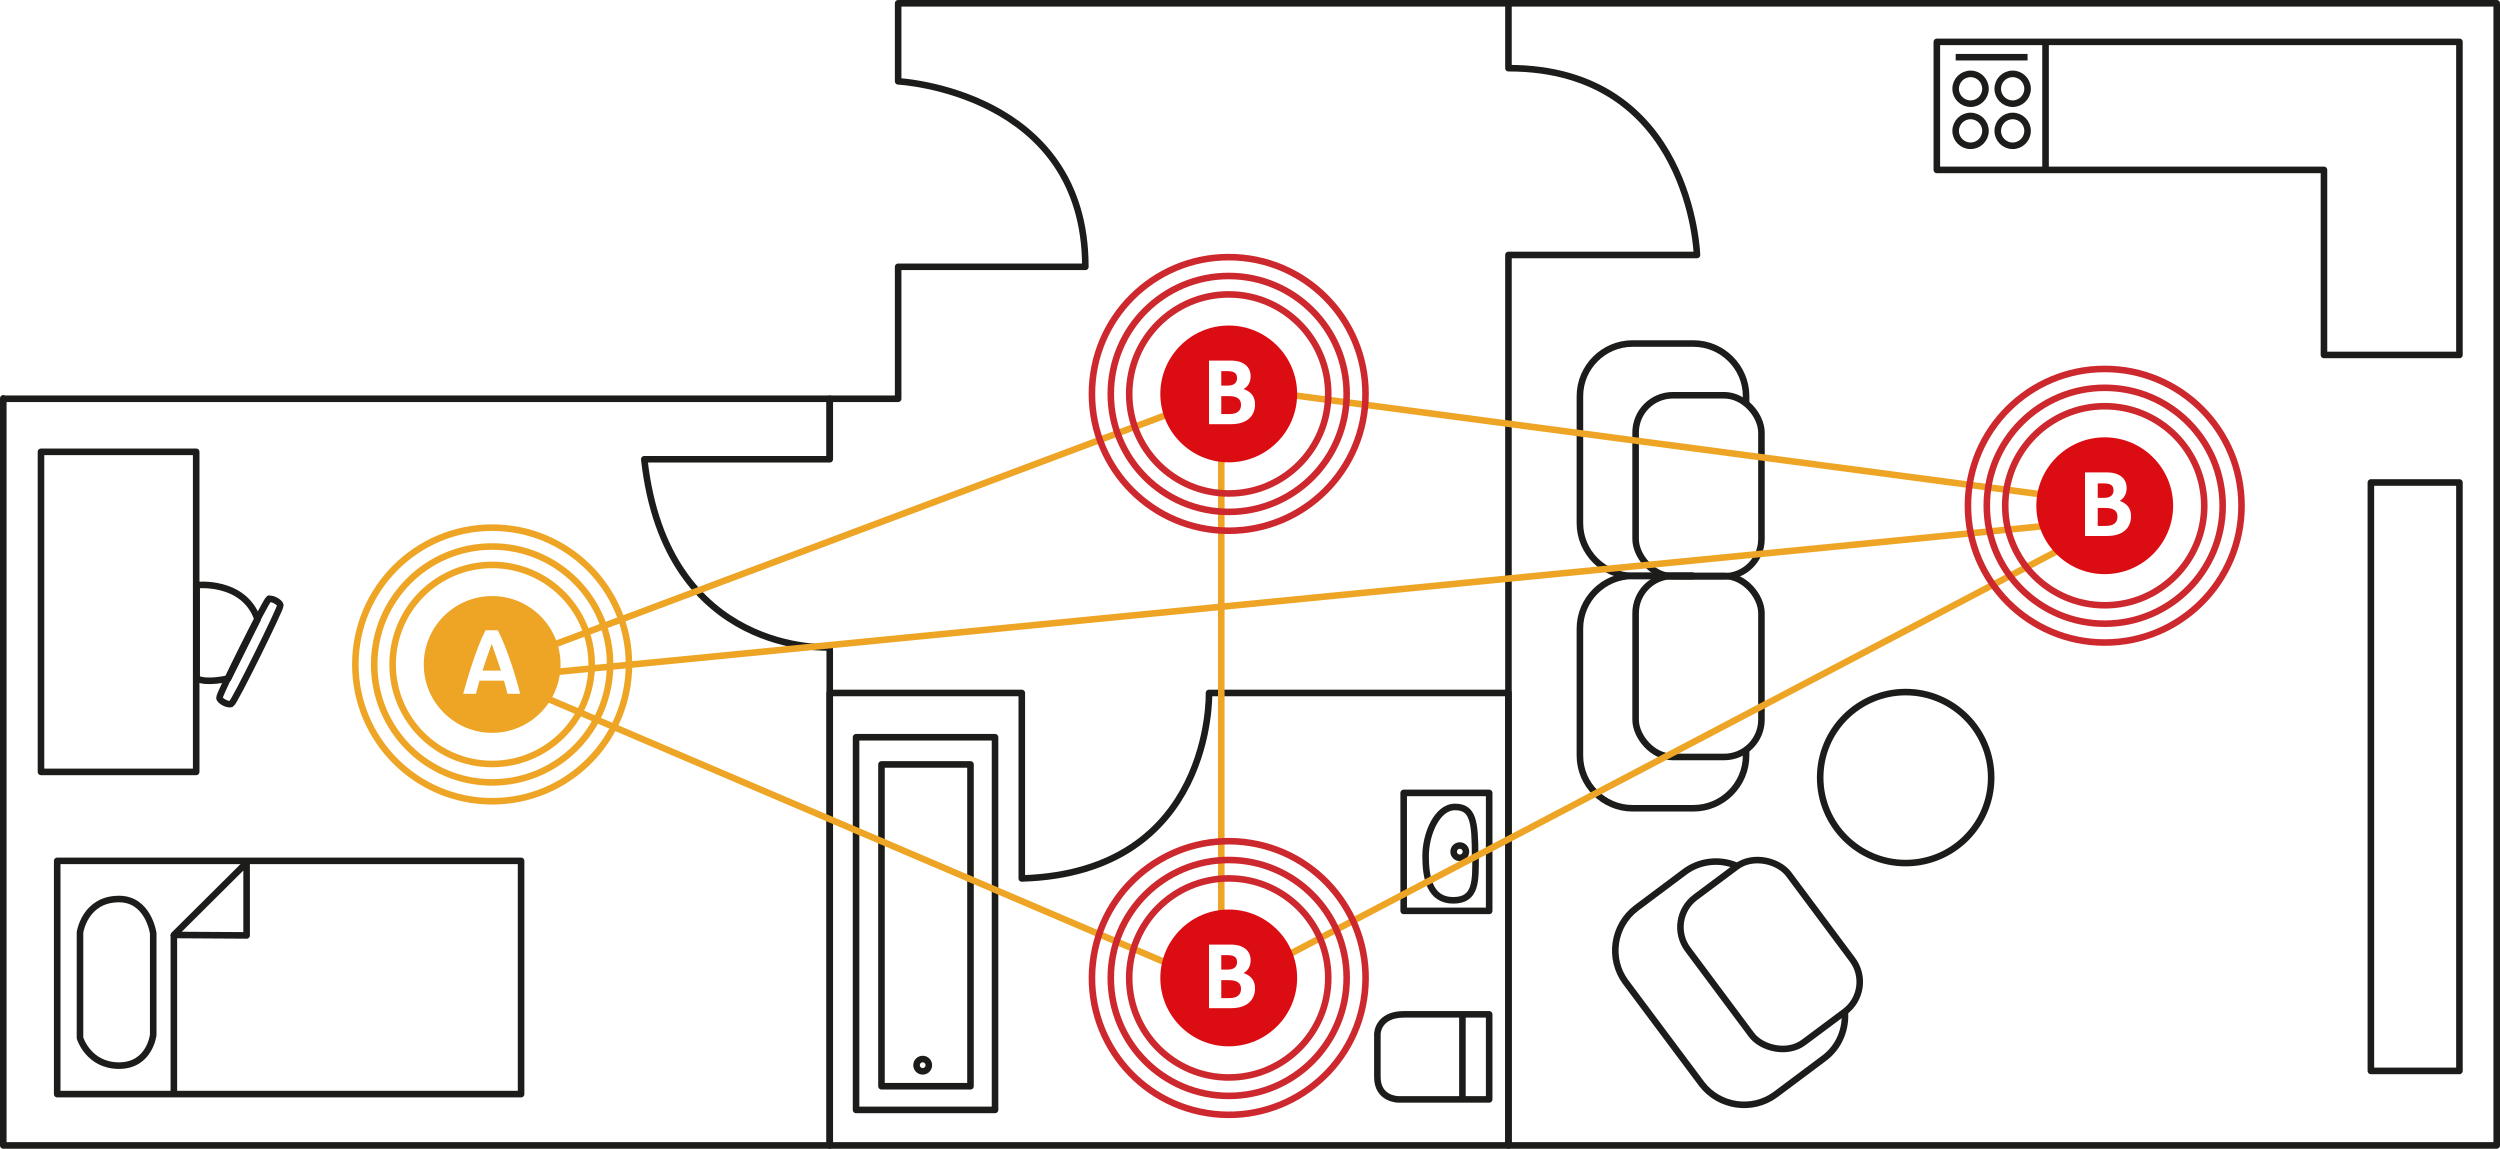 <?xml version="1.0" encoding="UTF-8"?><svg id="Ebene_1" xmlns="http://www.w3.org/2000/svg" viewBox="0 0 995.97 457.64"><defs><style>.cls-1{fill:#eea525;}.cls-2{fill:#db0c12;}.cls-3{stroke:#eea525;}.cls-3,.cls-4{stroke-miterlimit:10;}.cls-3,.cls-4,.cls-5{stroke-width:2.62px;}.cls-3,.cls-4,.cls-5,.cls-6{fill:none;}.cls-4{stroke:#cd282d;}.cls-5,.cls-6{stroke:#1c1d1b;stroke-linejoin:round;}.cls-6{stroke-width:2.62px;}</style></defs><path class="cls-5" d="M1.31,158.69V456.33H330.56v-198.43s-65.15,4.02-73.89-74.93h73.89v-24.1H1.31v-.17Z"/><path class="cls-5" d="M600.95,456.33v-180.26h-119.3s1.92,71.61-74.58,73.89v-73.89h-76.51v180.26h270.39Z"/><path class="cls-5" d="M600.95,27.16c72.84,0,75.11,74.41,75.11,74.41h-75.11V456.33h393.71V1.31h-393.71V27.16Z"/><path class="cls-5" d="M330.56,182.97v-24.1h27.25v-52.58h74.58c0-70.04-74.58-73.89-74.58-73.89V1.31h243.14"/><rect class="cls-5" x="16.33" y="180" width="61.83" height="127.51"/><path class="cls-5" d="M107.16,238.69c1.22-.52,4.37,1.22,4.54,2.45s-18.34,38.78-19.56,39.3-4.54-1.05-4.72-2.45,18.52-38.78,19.74-39.48v.17Z"/><path class="cls-5" d="M78.34,233.1s18.86-2.1,24.28,13.62l-11.7,23.58s-8.56,2.1-12.58,0v-37.2Z"/><rect class="cls-5" x="22.79" y="342.96" width="184.8" height="92.92"/><polygon class="cls-5" points="69.26 372.48 98.25 343.66 98.25 372.66 69.26 372.48"/><line class="cls-5" x1="69.26" y1="435.89" x2="69.26" y2="372.48"/><path class="cls-5" d="M47.42,358.16c11.7,0,13.62,13.62,13.62,13.62v40.52s-1.4,12.23-13.62,12.23-15.55-11-15.55-11v-42.1s1.92-13.27,15.55-13.27h0Z"/><rect class="cls-5" x="341.04" y="293.71" width="55.37" height="148.47"/><rect class="cls-5" x="351.17" y="304.54" width="35.46" height="128.21"/><circle class="cls-5" cx="367.59" cy="424.36" r="2.45"/><circle class="cls-5" cx="581.56" cy="339.3" r="2.45"/><rect class="cls-5" x="559.21" y="315.89" width="34.06" height="46.99"/><path class="cls-5" d="M587.85,341.04c0,9.96,.35,17.64-8.91,17.64s-11-8.91-11-17.64,4.54-19.56,11.7-19.56,8.03,5.59,8.03,19.56h.17Z"/><path class="cls-5" d="M593.27,404.1v33.89h-36.16s-8.38,0-8.38-8.91v-17.12s0-7.86,10.65-7.86h33.89Z"/><line class="cls-5" x1="582.61" y1="404.1" x2="582.61" y2="437.99"/><path class="cls-5" d="M674.66,229.43h-24.28c-11.53,0-20.96-9.43-20.96-20.96v-50.65c0-11.53,9.43-20.96,20.96-20.96h24.28c11.53,0,20.96,9.43,20.96,20.96v2.62"/><rect class="cls-5" x="651.61" y="157.47" width="50.13" height="72.14" rx="14.85" ry="14.85"/><rect class="cls-5" x="651.61" y="229.43" width="50.13" height="72.14" rx="14.85" ry="14.85"/><rect class="cls-6" x="680.11" y="344.2" width="50.13" height="72.14" rx="14.85" ry="14.85" transform="translate(-87.47 496.81) rotate(-36.7)"/><path class="cls-5" d="M695.62,298.77v2.27c0,11.53-9.43,20.96-20.96,20.96h-24.28c-11.53,0-20.96-9.43-20.96-20.96v-50.65c0-11.53,9.43-20.96,20.96-20.96h24.28"/><path class="cls-5" d="M734.92,402.53c.7,7.16-2.1,14.5-8.21,19.04l-19.39,14.5c-9.26,6.81-22.36,4.89-29.34-4.19l-30.39-40.7c-6.81-9.26-4.89-22.36,4.19-29.34l19.39-14.5c6.11-4.54,13.97-5.24,20.61-2.45"/><circle class="cls-5" cx="759.2" cy="309.78" r="34.06"/><rect class="cls-5" x="944.53" y="192.22" width="35.28" height="234.41"/><polygon class="cls-5" points="771.61 67.68 771.61 16.68 979.81 16.68 979.81 67.68 979.81 141.4 925.84 141.4 925.84 67.68 771.61 67.68"/><circle class="cls-5" cx="785.05" cy="35.37" r="5.94"/><circle class="cls-5" cx="801.82" cy="35.37" r="5.94"/><circle class="cls-5" cx="801.82" cy="52.14" r="5.94"/><circle class="cls-5" cx="785.05" cy="52.14" r="5.94"/><line class="cls-5" x1="779.12" y1="22.79" x2="807.76" y2="22.79"/><line class="cls-5" x1="814.92" y1="16.68" x2="814.92" y2="67.68"/><line class="cls-3" x1="207.6" y1="261.74" x2="474.84" y2="161.48"/><line class="cls-3" x1="486.54" y1="174.23" x2="486.54" y2="372.66"/><line class="cls-3" x1="507.33" y1="156.42" x2="823.66" y2="198.34"/><line class="cls-3" x1="830.64" y1="213.71" x2="507.33" y2="383.49"/><line class="cls-3" x1="214.06" y1="276.59" x2="471.35" y2="386.46"/><line class="cls-3" x1="219.82" y1="267.86" x2="814.92" y2="209.52"/><circle class="cls-3" cx="196.07" cy="264.71" r="39.65"/><circle class="cls-3" cx="196.07" cy="264.71" r="46.99"/><circle class="cls-3" cx="196.07" cy="264.71" r="54.5"/><g><path class="cls-1" d="M192.22,267.16h7.34c-1.05-3.32-2.27-6.64-3.67-10.65-1.57,4.19-2.62,7.51-3.67,10.65Z"/><path class="cls-1" d="M196.07,237.46c-15.02,0-27.25,12.23-27.25,27.25s12.23,27.25,27.25,27.25,27.25-12.23,27.25-27.25-12.23-27.25-27.25-27.25Zm6.11,38.95c-.35-1.57-.87-3.32-1.4-5.24h-9.78c-.52,1.92-.87,3.49-1.4,5.24h-5.07c2.1-7.69,5.41-18.52,8.91-25.33h4.89c3.49,6.81,6.99,17.64,8.91,25.33h-5.07Z"/></g><circle class="cls-4" cx="489.51" cy="156.94" r="39.65"/><circle class="cls-4" cx="489.51" cy="156.94" r="46.99"/><circle class="cls-4" cx="489.51" cy="156.94" r="54.5"/><g><path class="cls-2" d="M492.83,150.65c0-1.75-.87-2.79-3.84-2.79h-2.45v5.76h2.45c2.97,0,3.84-1.4,3.84-2.97Z"/><path class="cls-2" d="M489.51,157.81h-2.97v7.16h3.14c3.32,0,4.72-1.4,4.72-3.67s-1.4-3.49-4.89-3.49Z"/><path class="cls-2" d="M489.51,129.69c-15.02,0-27.25,12.23-27.25,27.25s12.23,27.25,27.25,27.25,27.25-12.23,27.25-27.25-12.23-27.25-27.25-27.25Zm1.05,39.3h-8.91v-25.33h8.73c5.76,0,7.86,3.14,7.86,6.11s-1.4,4.37-2.79,5.24c2.97,1.05,4.54,2.97,4.54,6.11,0,4.54-3.14,7.86-9.43,7.86Z"/></g><circle class="cls-4" cx="489.51" cy="389.6" r="39.65"/><circle class="cls-4" cx="489.51" cy="389.6" r="46.99"/><circle class="cls-4" cx="489.51" cy="389.6" r="54.5" transform="translate(26.53 810.39) rotate(-80.78)"/><g><path class="cls-2" d="M492.83,383.31c0-1.75-.87-2.79-3.84-2.79h-2.45v5.76h2.45c2.97,0,3.84-1.4,3.84-2.97Z"/><path class="cls-2" d="M489.51,390.48h-2.97v7.16h3.14c3.32,0,4.72-1.4,4.72-3.67s-1.4-3.49-4.89-3.49Z"/><path class="cls-2" d="M489.51,362.35c-15.02,0-27.25,12.23-27.25,27.25s12.23,27.25,27.25,27.25,27.25-12.23,27.25-27.25-12.23-27.25-27.25-27.25Zm1.05,39.3h-8.91v-25.33h8.73c5.76,0,7.86,3.14,7.86,6.11s-1.4,4.37-2.79,5.24c2.97,1.05,4.54,2.97,4.54,6.11,0,4.54-3.14,7.86-9.43,7.86Z"/></g><circle class="cls-4" cx="838.5" cy="201.48" r="39.65"/><circle class="cls-4" cx="838.5" cy="201.48" r="46.99"/><circle class="cls-4" cx="838.5" cy="201.48" r="54.5"/><g><path class="cls-2" d="M842,195.37c0-1.75-.87-2.79-3.84-2.79h-2.45v5.76h2.45c2.97,0,3.84-1.4,3.84-2.97Z"/><path class="cls-2" d="M838.68,202.36h-2.97v7.16h3.14c3.32,0,4.72-1.4,4.72-3.67s-1.4-3.49-4.89-3.49Z"/><path class="cls-2" d="M838.5,174.23c-15.02,0-27.25,12.23-27.25,27.25s12.23,27.25,27.25,27.25,27.25-12.23,27.25-27.25-12.23-27.25-27.25-27.25Zm1.05,39.3h-8.91v-25.33h8.73c5.76,0,7.86,3.14,7.86,6.11s-1.4,4.37-2.79,5.24c2.97,1.05,4.54,2.97,4.54,6.11,0,4.54-3.14,7.86-9.43,7.86Z"/></g></svg>
